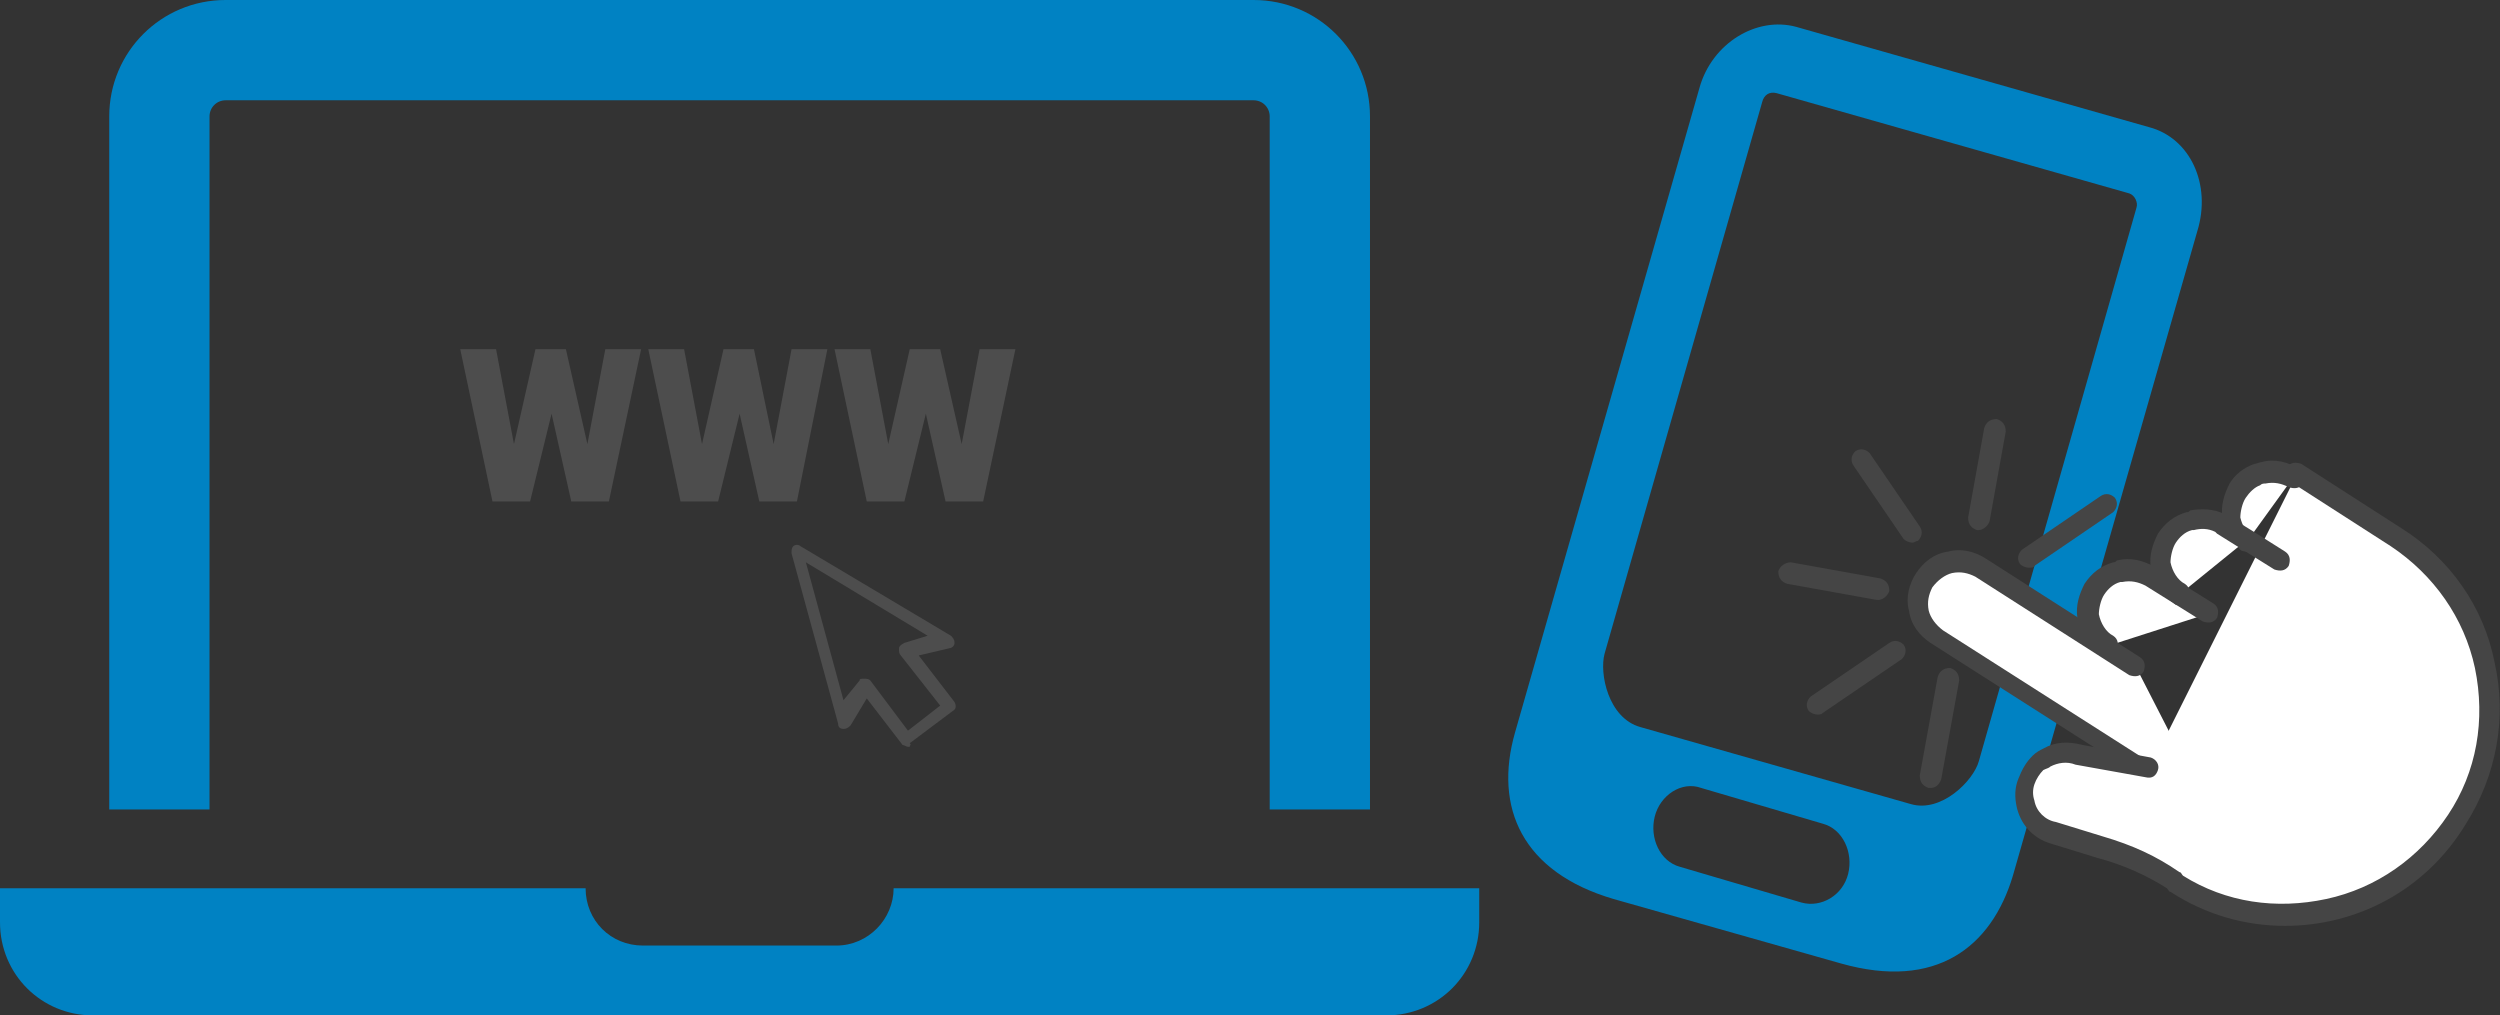 <?xml version="1.0" encoding="utf-8"?>
<!-- Generator: Adobe Illustrator 25.2.1, SVG Export Plug-In . SVG Version: 6.00 Build 0)  -->
<svg version="1.1" id="Layer_1" xmlns="http://www.w3.org/2000/svg" xmlns:xlink="http://www.w3.org/1999/xlink" x="0px" y="0px"
	 viewBox="0 0 139.6 56.7" style="enable-background:new 0 0 139.6 56.7;" xml:space="preserve">
<rect x="0" y="0" width="139.6" height="56.7" fill="#333333" stroke="none"/>
<style type="text/css">
	.st0{fill:#0082C3;}
	.st1{fill:#4D4D4D;}
	.st2{fill:#FFFFFF;}
	.st3{fill:#454545;}
</style>
<g>
	<g>
		<g>
			<path class="st0" d="M49.9,49.6c0,1.7-1.4,3.2-3.2,3.2H35.9c-1.8,0-3.2-1.4-3.2-3.2H0v1.9c0,2.9,2.3,5.2,5.2,5.2h72.2
				c2.9,0,5.2-2.3,5.2-5.2v-1.9H49.9z"/>
		</g>
		<g>
			<path class="st0" d="M11.7,6.5c0-0.5,0.4-0.9,0.9-0.9H70c0.5,0,0.9,0.4,0.9,0.9v38.7h5.6V6.5C76.5,2.9,73.6,0,70,0H12.6
				C9,0,6.1,2.9,6.1,6.5v38.7h5.6V6.5z"/>
		</g>
	</g>
	<g>
		<g>
			<path class="st0" d="M120,7.1l-19.7-5.6c-2.2-0.6-4.7,0.9-5.4,3.4l-10.3,36c-1.2,4.2,0.4,7.8,5.5,9.3l12.7,3.6
				c5.3,1.5,8.4-0.9,9.6-4.9l10.3-36C123.5,10.3,122.3,7.7,120,7.1z M100.6,50.4l-6.8-2c-1.1-0.3-1.7-1.6-1.4-2.8
				c0.3-1.2,1.5-2,2.6-1.6l6.8,2c1.1,0.3,1.7,1.6,1.4,2.8C102.9,50,101.7,50.7,100.6,50.4z M110.5,42.5c-0.3,1.1-2.1,2.9-3.8,2.4
				l-15.1-4.3c-1.8-0.5-2.3-3-2-4.1l8.8-30.8c0.1-0.4,0.4-0.6,0.8-0.5l19.7,5.6c0.3,0.1,0.5,0.5,0.4,0.8L110.5,42.5z"/>
		</g>
	</g>
	<g>
		<path class="st1" d="M50.8,41.7c0,0-0.1,0-0.1,0c-0.1,0-0.2-0.1-0.3-0.1l-2-2.6l-0.9,1.5c-0.1,0.1-0.2,0.2-0.4,0.2
			c-0.2,0-0.3-0.1-0.3-0.3l-2.6-9.5c0-0.2,0-0.3,0.1-0.4c0.1-0.1,0.3-0.1,0.4,0l8.4,5c0.1,0.1,0.2,0.2,0.2,0.4
			c0,0.2-0.2,0.3-0.3,0.3l-1.7,0.4l2,2.6c0.1,0.2,0.1,0.4-0.1,0.5l-2.4,1.8C50.9,41.6,50.8,41.6,50.8,41.7z M48.2,37.9
			C48.2,37.9,48.3,37.8,48.2,37.9c0.2,0,0.3,0,0.4,0.1l2.1,2.8l1.8-1.4l-2.2-2.8c-0.1-0.1-0.1-0.2-0.1-0.4c0-0.1,0.1-0.2,0.3-0.3
			l1.3-0.4l-6.8-4.1l2.1,7.7L48,38C48,37.9,48.1,37.9,48.2,37.9z"/>
	</g>
	<g>
		<path class="st1" d="M32.8,24.8l1-5.3h2L34,28h-2.1l-1.1-4.9L29.6,28h-2.1l-1.8-8.5h2l1,5.3l1.2-5.3h1.7L32.8,24.8z"/>
		<path class="st1" d="M43.2,24.8l1-5.3h2L44.5,28h-2.1l-1.1-4.9L40.1,28h-2.1l-1.8-8.5h2l1,5.3l1.2-5.3h1.7L43.2,24.8z"/>
		<path class="st1" d="M53.7,24.8l1-5.3h2L54.9,28h-2.1l-1.1-4.9L50.5,28h-2.1l-1.8-8.5h2l1,5.3l1.2-5.3h1.7L53.7,24.8z"/>
	</g>
	<g>
		<g>
			<line class="st2" x1="117.7" y1="28.1" x2="113.3" y2="31.2"/>
			<path class="st3" d="M113.3,31.7c-0.2,0-0.4-0.1-0.5-0.2c-0.2-0.3-0.1-0.6,0.1-0.8l4.4-3c0.3-0.2,0.6-0.1,0.8,0.1
				c0.2,0.3,0.1,0.6-0.1,0.8l-4.4,3C113.6,31.7,113.4,31.7,113.3,31.7z"/>
		</g>
		<g>
			<line class="st2" x1="105.9" y1="36.3" x2="101.5" y2="39.4"/>
			<path class="st3" d="M101.5,39.9c-0.2,0-0.4-0.1-0.5-0.2c-0.2-0.3-0.1-0.6,0.1-0.8l4.4-3c0.3-0.2,0.6-0.1,0.8,0.1
				c0.2,0.3,0.1,0.6-0.1,0.8l-4.4,3C101.7,39.9,101.6,39.9,101.5,39.9z"/>
		</g>
		<g>
			<line class="st2" x1="111.4" y1="24" x2="110.5" y2="29"/>
			<path class="st3" d="M110.5,29.6c0,0-0.1,0-0.1,0c-0.3-0.1-0.5-0.3-0.5-0.7l0.9-5c0.1-0.3,0.3-0.5,0.7-0.5
				c0.3,0.1,0.5,0.3,0.5,0.7l-0.9,5C111,29.4,110.7,29.6,110.5,29.6z"/>
		</g>
		<g>
			<line class="st2" x1="108.8" y1="38" x2="107.8" y2="43.5"/>
			<path class="st3" d="M107.8,44c0,0-0.1,0-0.1,0c-0.3-0.1-0.5-0.3-0.5-0.7l1-5.5c0.1-0.3,0.3-0.5,0.7-0.5c0.3,0.1,0.5,0.3,0.5,0.7
				l-1,5.5C108.3,43.8,108.1,44,107.8,44z"/>
		</g>
		<g>
			<line class="st2" x1="106.8" y1="29.7" x2="104" y2="25.6"/>
			<path class="st3" d="M106.8,30.3c-0.2,0-0.4-0.1-0.5-0.2l-2.8-4.1c-0.2-0.3-0.1-0.6,0.1-0.8c0.3-0.2,0.6-0.1,0.8,0.1l2.8,4.1
				c0.2,0.3,0.1,0.6-0.1,0.8C107,30.2,106.9,30.3,106.8,30.3z"/>
		</g>
		<g>
			<line class="st2" x1="104.9" y1="32.9" x2="99.9" y2="32"/>
			<path class="st3" d="M104.9,33.5c0,0-0.1,0-0.1,0l-5-0.9c-0.3-0.1-0.5-0.3-0.5-0.7c0.1-0.3,0.4-0.5,0.7-0.5l5,0.9
				c0.3,0.1,0.5,0.3,0.5,0.7C105.4,33.3,105.1,33.5,104.9,33.5z"/>
		</g>
		<g>
			<g>
				<path class="st2" d="M117.6,36.1c-0.6-0.4-0.9-1-1-1.6c-0.1-0.5,0-1.1,0.3-1.5c0.3-0.5,0.7-0.8,1.2-1c0.1,0,0.1,0,0.2,0
					c0.6-0.1,1.2,0,1.7,0.3l3.2,2"/>
				<path class="st3" d="M117.6,36.6c-0.1,0-0.2,0-0.3-0.1c-0.7-0.5-1.2-1.2-1.3-2c-0.1-0.7,0.1-1.3,0.4-1.9c0.4-0.6,0.9-1,1.6-1.2
					c0.1,0,0.1,0,0.2-0.1c0.8-0.2,1.5,0,2.2,0.4l3.2,2c0.3,0.2,0.3,0.5,0.2,0.8c-0.2,0.3-0.5,0.3-0.8,0.2l-3.2-2
					c-0.4-0.2-0.8-0.3-1.3-0.2l-0.1,0c-0.4,0.1-0.7,0.4-0.9,0.7c-0.2,0.3-0.3,0.8-0.3,1.1c0.1,0.5,0.4,1,0.8,1.2
					c0.3,0.2,0.3,0.5,0.2,0.8C118,36.5,117.8,36.6,117.6,36.6z"/>
			</g>
			<g>
				<path class="st2" d="M123.3,45.1l-15.2-9.7c-1.1-0.7-1.4-2.1-0.7-3.1c0.7-1.1,2.1-1.4,3.1-0.7l0.5,0.3l8.2,5.2"/>
				<path class="st3" d="M123.3,45.7c-0.1,0-0.2,0-0.3-0.1l-15.2-9.7c-0.6-0.4-1.1-1-1.2-1.8c-0.2-0.7,0-1.5,0.4-2.1
					c0.4-0.6,1-1.1,1.8-1.2c0.7-0.2,1.5,0,2.1,0.4l8.6,5.5c0.3,0.2,0.3,0.5,0.2,0.8c-0.2,0.3-0.5,0.3-0.8,0.2l-8.6-5.5
					c-0.4-0.2-0.8-0.3-1.3-0.2c-0.4,0.1-0.8,0.4-1.1,0.8c-0.2,0.4-0.3,0.8-0.2,1.3c0.1,0.4,0.4,0.8,0.8,1.1l15.2,9.7
					c0.3,0.2,0.3,0.5,0.2,0.8C123.7,45.6,123.5,45.7,123.3,45.7z"/>
			</g>
			<g>
				<path class="st2" d="M128.2,26.6l5.6,3.6c5.3,3.4,6.9,10.4,3.5,15.7c-3.4,5.3-10.4,6.9-15.7,3.5l0,0c-1.3-0.8-2.7-1.4-4.2-1.9
					l-2.6-0.8c-0.8-0.3-1.4-0.9-1.5-1.7c-0.1-0.4-0.1-0.8,0-1.2c0.1-0.4,0.4-0.7,0.7-1c0.1-0.1,0.3-0.2,0.5-0.3
					c0.5-0.3,1.1-0.3,1.7-0.2L120,43"/>
				<path class="st3" d="M127.6,51.7c-2.2,0-4.4-0.6-6.4-1.9c-0.1,0-0.1-0.1-0.2-0.2c-1.1-0.7-2.4-1.3-3.9-1.7l-2.6-0.8
					c-1-0.3-1.7-1.1-1.9-2.1c-0.1-0.5-0.1-1,0.1-1.5c0.2-0.5,0.4-0.9,0.8-1.3c0.2-0.2,0.4-0.3,0.6-0.4c0.7-0.4,1.4-0.4,2.2-0.2
					l3.8,0.7c0.3,0.1,0.5,0.4,0.4,0.7c-0.1,0.3-0.3,0.5-0.7,0.4l-3.9-0.7c-0.5-0.2-1-0.1-1.4,0.1c-0.1,0.1-0.2,0.1-0.4,0.2
					c-0.2,0.2-0.4,0.5-0.5,0.8c-0.1,0.3-0.1,0.6,0,0.9c0.1,0.6,0.6,1.1,1.2,1.2l2.6,0.8c1.7,0.5,3,1.1,4.3,2c0.1,0,0.1,0.1,0.2,0.2
					c2.4,1.5,5.2,1.9,8,1.3c2.8-0.6,5.2-2.3,6.8-4.7c1.6-2.4,2.1-5.3,1.5-8.2c-0.6-2.8-2.3-5.2-4.7-6.8l-5.6-3.6
					c-0.3-0.2-0.3-0.5-0.2-0.8c0.2-0.3,0.5-0.3,0.8-0.2l5.6,3.6c2.7,1.7,4.6,4.4,5.2,7.5c0.7,3.1,0.1,6.3-1.6,9
					C135.4,49.8,131.5,51.7,127.6,51.7z"/>
			</g>
			<g>
				<path class="st2" d="M125.5,30.2c-0.4-0.4-0.7-0.9-0.8-1.4c-0.1-0.5,0-1.1,0.3-1.5c0.3-0.4,0.7-0.7,1.1-0.9
					c0.1,0,0.2-0.1,0.3-0.1c0.6-0.1,1.2,0,1.7,0.3"/>
				<path class="st3" d="M125.5,30.8c-0.1,0-0.3,0-0.4-0.1c-0.5-0.5-0.9-1.1-1-1.8c-0.1-0.7,0.1-1.3,0.4-1.9
					c0.3-0.5,0.8-0.9,1.4-1.1c0.1,0,0.3-0.1,0.4-0.1c0.7-0.2,1.5,0,2.1,0.4c0.3,0.2,0.3,0.5,0.2,0.8c-0.2,0.3-0.5,0.3-0.8,0.2
					c-0.4-0.2-0.8-0.3-1.3-0.2c-0.1,0-0.2,0-0.3,0.1c-0.3,0.1-0.6,0.4-0.8,0.7c-0.2,0.3-0.3,0.8-0.3,1.1c0.1,0.4,0.3,0.8,0.6,1.1
					c0.2,0.2,0.3,0.6,0.1,0.8C125.8,30.7,125.6,30.8,125.5,30.8z"/>
			</g>
			<g>
				<path class="st2" d="M121.7,33.2c-0.6-0.4-0.9-1-1-1.6c-0.1-0.5,0-1.1,0.3-1.5c0.3-0.5,0.7-0.8,1.2-1c0.1,0,0.1,0,0.2,0
					c0.5-0.1,1-0.1,1.5,0.2l0,0c0,0,0,0,0,0l0,0l0,0l0,0c0.1,0,0.1,0.1,0.2,0.1l3.2,2l-1.9-1.2"/>
				<path class="st3" d="M121.7,33.8c-0.1,0-0.2,0-0.3-0.1c-0.7-0.5-1.2-1.2-1.3-2c-0.1-0.7,0.1-1.3,0.4-1.9c0.4-0.6,0.9-1,1.6-1.2
					c0.1,0,0.1,0,0.2-0.1c0.6-0.1,1.3-0.1,1.9,0.2c0.1,0,0.2,0.1,0.2,0.1l1.3,0.8c0,0,0,0,0,0l1.9,1.2c0.3,0.2,0.3,0.5,0.2,0.8
					c-0.2,0.3-0.5,0.3-0.8,0.2l-3.2-2c0,0-0.1-0.1-0.1-0.1c-0.4-0.2-0.8-0.2-1.2-0.1c0,0-0.1,0-0.1,0c-0.4,0.1-0.7,0.4-0.9,0.7
					c-0.2,0.3-0.3,0.8-0.3,1.1c0.1,0.5,0.4,1,0.8,1.2c0.3,0.2,0.3,0.5,0.2,0.8C122,33.7,121.9,33.8,121.7,33.8z"/>
			</g>
		</g>
	</g>
</g>
</svg>
